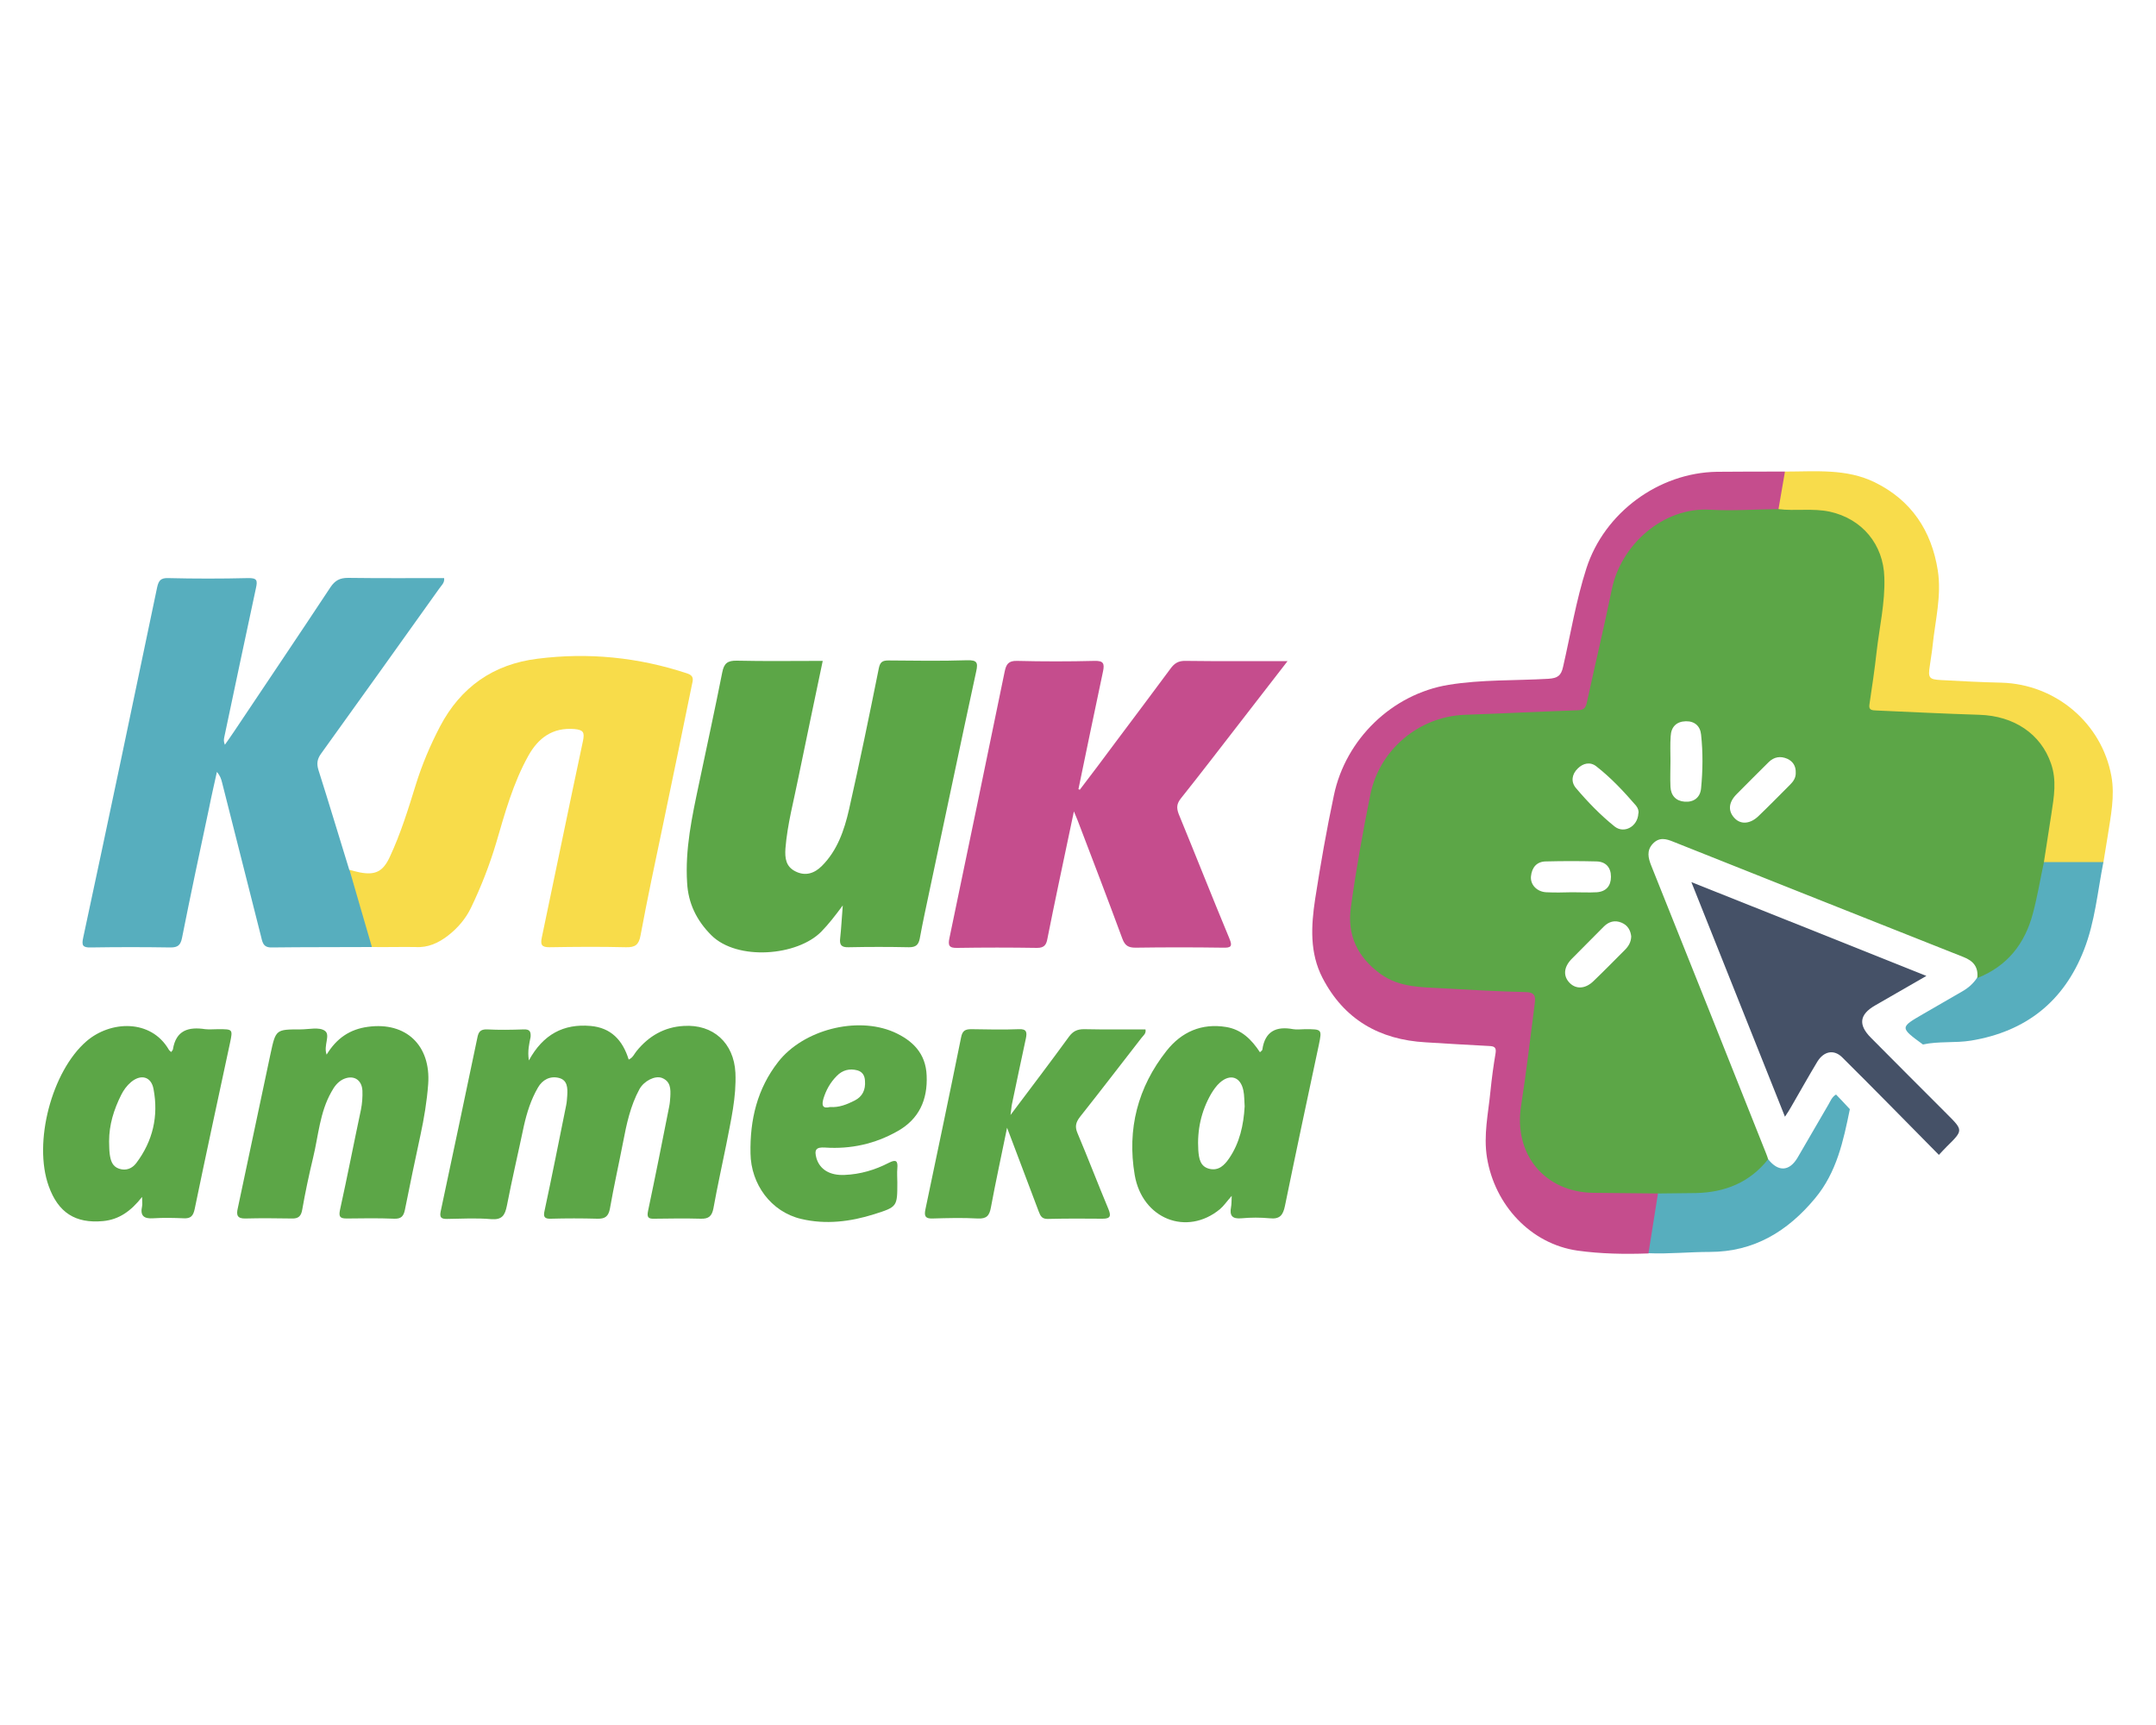 <?xml version="1.0" encoding="utf-8"?><!--Generator: Adobe Illustrator 25.4.1, SVG Export Plug-In . SVG Version: 6.00 Build 0)--><svg xmlns="http://www.w3.org/2000/svg" xmlns:xlink="http://www.w3.org/1999/xlink" xml:space="preserve" id="Слой_1" x="0px" y="0px" style="enable-background:new 0 0 1000 800" version="1.1" viewBox="0 0 1000 800"><style type="text/css">.st0{fill:#57AEBE;}
	.st1{fill:#F8DC4A;}
	.st2{fill:#C54D8D;}
	.st3{fill:#5CA647;}
	.st4{fill:#F8DC4B;}
	.st5{fill:#455167;}</style><g><path d="M172.5,439.2c-15.5,0.1-31,0-46.5,0.2c-4.2,0.1-4.3-2.8-5-5.4c-6-23.7-12-47.4-18-71.1
		c-0.4-1.6-0.9-3.2-2.4-4.9c-1.2,5.5-2.5,11-3.6,16.6c-4.3,20.2-8.6,40.3-12.6,60.5c-0.7,3.3-2,4.3-5.3,4.3c-12.3-0.2-24.7-0.2-37,0
		c-3.8,0.1-4.3-1-3.5-4.6c11.6-54.1,23-108.3,34.3-162.5c0.7-3.1,1.7-4.3,5.1-4.2c12.3,0.3,24.7,0.3,37,0c4.3-0.1,4.5,1.1,3.7,4.7
		c-5,23.1-9.8,46.1-14.7,69.2c-0.2,1-0.3,1.9,0.3,3.4c1.4-2,2.9-4.1,4.3-6.2c14.9-22.3,29.9-44.5,44.7-66.9c2.1-3.1,4.3-4.3,8.1-4.3
		c14.8,0.2,29.6,0.1,44.6,0.1c0.3,2.3-1.4,3.5-2.3,4.9c-18.2,25.5-36.4,51-54.7,76.4c-1.9,2.6-2.2,4.7-1.3,7.7
		c4.9,15.4,9.5,30.8,14.3,46.3c1.5,1.1,2.2,2.8,2.7,4.6c2.7,8.5,4.9,17.1,7.7,25.5C173.2,435.4,173.8,437.3,172.5,439.2z" class="st0"/><path d="M172.5,439.2c-3.5-11.9-6.9-23.8-10.4-35.8c1.6,0.4,3.2,0.9,4.8,1.2c7.3,1.4,10.8-0.5,13.9-7.2
		c5-10.7,8.5-22,12-33.3c2.9-9.4,6.7-18.4,11.3-27.2c9.6-18.3,24.8-28.9,45.2-31.4c23.6-3,46.7-0.7,69.4,6.8
		c3.6,1.2,2.6,3.3,2.2,5.4c-4.4,21.5-8.8,42.9-13.3,64.4c-3.6,17.2-7.3,34.4-10.5,51.7c-0.8,4.4-2.5,5.6-6.8,5.5
		c-11.8-0.3-23.6-0.2-35.5,0c-3.6,0-4.2-1.2-3.5-4.5c6.4-30.4,12.6-60.8,19.1-91.2c0.8-4,0.2-5.1-4-5.5
		c-10.2-0.8-16.8,4.2-21.4,12.5c-7,12.6-10.8,26.4-14.8,40.1c-3.1,10.4-7,20.4-11.7,30.2c-2.5,5.2-6.2,9.5-10.7,13
		c-4.4,3.4-9.3,5.7-15.2,5.3C185.9,439.1,179.2,439.3,172.5,439.2z" class="st1"/><path d="M500.8,366.3c5.7-7.5,11.4-15,17-22.6c8.4-11.2,16.8-22.4,25.1-33.6c1.8-2.5,3.7-3.7,7-3.6
		c15.4,0.2,30.8,0.1,47.3,0.1c-7.6,9.8-14.6,18.8-21.6,27.9c-9.3,12-18.5,24-27.9,35.8c-1.9,2.4-2.1,4.3-1,7.2
		c7.9,19.2,15.5,38.5,23.5,57.7c1.6,3.8,0.7,4.4-3,4.3c-13.5-0.2-27-0.2-40.5,0c-3.3,0-4.9-0.9-6.1-4.1c-6.8-18.4-13.8-36.7-20.8-55
		c-0.4-1-0.8-2-1.7-4.1c-2.5,12-4.8,22.9-7.1,33.7c-1.8,8.5-3.5,16.9-5.2,25.4c-0.5,2.8-1.5,4.2-4.8,4.2c-12.3-0.2-24.7-0.2-37,0
		c-3.8,0.1-4.4-1.1-3.6-4.7c8.6-41.1,17.1-82.3,25.6-123.5c0.7-3.3,1.7-5,5.7-4.9c12,0.3,24,0.3,36,0c4-0.1,4.7,1.1,3.9,4.9
		c-3.9,18.2-7.6,36.4-11.4,54.6C500.4,366,500.6,366.1,500.8,366.3z" class="st2"/><path d="M381.6,306.5c-3.8,18.3-7.6,36-11.2,53.7c-2.2,11.1-5.2,22-6.1,33.3c-0.3,4.5,0.2,8.4,4.6,10.6
		c4.7,2.4,8.9,0.9,12.3-2.5c7.2-7.2,10.4-16.6,12.6-26.2c4.9-21.7,9.4-43.5,13.8-65.4c0.6-3,1.7-3.7,4.5-3.7
		c12.2,0.1,24.3,0.3,36.5-0.1c4.5-0.1,5.1,1,4.2,5.1c-7.3,33.6-14.3,67.3-21.5,101c-1.6,7.6-3.3,15.3-4.7,23c-0.6,2.9-1.8,4-5,4
		c-9.3-0.2-18.7-0.2-28,0c-3.4,0.1-4.3-1.1-3.9-4.3c0.5-4.5,0.7-9.1,1.2-15.1c-3.7,5-6.6,8.7-9.9,12.1
		c-11.1,11.4-39.1,13.7-51.1,1.7c-6.8-6.8-10.7-14.8-11.2-24.3c-1-15.6,2.3-30.8,5.5-45.9c3.6-17.2,7.4-34.5,10.8-51.7
		c0.8-4.2,2.5-5.5,6.8-5.4C354.9,306.7,368.1,306.5,381.6,306.5z" class="st3"/><path d="M764.6,581.3c-11,0.4-22.1,0.2-32.9-1.3c-21.7-3.1-38.4-21.1-42-43.1c-1.7-10.5,0.6-20.5,1.6-30.8
		c0.6-6,1.4-11.9,2.4-17.8c0.4-2.7-0.8-3.1-3-3.2c-9.8-0.5-19.6-1.1-29.4-1.7c-21.5-1.2-37.9-10.6-47.9-29.9
		c-6-11.6-5.3-24.1-3.4-36.6c2.5-16.1,5.3-32.1,8.7-48.1c5.4-25.9,26.9-46.9,53.2-51.2c15.3-2.5,30.9-1.9,46.3-2.8
		c4.2-0.3,5.9-1.4,6.8-5.6c3.5-15.2,6-30.7,10.8-45.6c8.3-25.8,33.5-44.4,60.6-44.8c10.5-0.1,21-0.1,31.5-0.1
		c1.8,6.4-0.4,12.3-2.7,18.1c-2,1.5-4.4,1.2-6.7,1.3c-8.2,0-16.3,0.5-24.5-0.1c-21.6-1.4-40,14.7-44.5,34.8
		c-2.3,10.4-4.7,20.8-7,31.2c-1.6,7-3.3,13.9-4.6,21c-0.7,4.1-2.7,6.1-7,6.1c-17-0.2-33.9,1.6-50.8,2.1
		c-21.5,0.6-39.1,15.9-43.2,36.9c-3.1,16.3-5.4,32.9-8.7,49.2c-3.2,15.7,8.2,35.1,28.6,36.7c13.9,1.1,27.9,2.1,41.8,2
		c2.8,0,5.7,0.1,8.4,0.7c5.7,1.1,6.8,2.4,6,8.1c-1.7,13-3.4,26.1-5.1,39.1c-0.7,5.1-1.8,10.2-1.4,15.4c1.4,18.2,13.9,30.1,32.5,30.6
		c7.8,0.2,15.7,0,23.5,0.1c2.3,0,4.7-0.3,6.7,1.4c0.8,1.1,1,2.4,0.9,3.8c-1,7.3-2.4,14.6-3.9,21.8
		C766.1,579.9,765.5,580.7,764.6,581.3z" class="st2"/><path d="M245.3,491.8c6.6-12.1,16.1-17.1,28.6-16c9.4,0.8,14.9,6.5,17.7,15.6c2-0.9,2.6-2.7,3.7-4
		c5.6-6.9,12.8-11.1,21.8-11.6c13.7-0.9,23.3,7.9,24,21.7c0.5,11.3-2.1,22.1-4.2,33.1c-2,9.9-4.2,19.8-6,29.8
		c-0.7,3.6-2.2,4.9-5.8,4.8c-7.2-0.2-14.3-0.1-21.5,0c-2.8,0.1-3.7-0.5-3-3.7c3.4-16.1,6.6-32.2,9.8-48.4c0.3-1.5,0.4-3,0.5-4.4
		c0.2-3.6,0.2-7.2-3.9-8.8c-3.2-1.2-8.3,1.4-10.4,5.2c-4.2,7.7-6,16.2-7.6,24.6c-2,10.3-4.3,20.5-6.1,30.8c-0.7,3.7-2.3,4.8-5.9,4.7
		c-7.2-0.2-14.3-0.2-21.5,0c-3,0.1-3.6-0.9-2.9-3.8c3.5-16.3,6.7-32.5,10-48.8c0.3-1.5,0.4-3,0.5-4.5c0.2-3.4,0.2-7.2-3.9-8.2
		c-4-1-7.6,0.8-9.7,4.5c-3.2,5.5-5.1,11.5-6.5,17.7c-2.6,12.4-5.5,24.7-7.9,37.1c-0.9,4.4-2.2,6.6-7.3,6.2
		c-6.8-0.6-13.6-0.2-20.5-0.1c-2.6,0-3.5-0.6-2.9-3.5c5.7-26.8,11.4-53.7,17-80.5c0.5-2.6,1.3-4,4.5-3.9c5.6,0.3,11.3,0.2,17,0
		c2.7-0.1,3.4,0.9,3.2,3.5C245.5,484,244.6,487.3,245.3,491.8z" class="st3"/><path d="M824.9,236.1c1-5.8,2-11.6,3-17.4c14.1,0,28.5-1.5,41.7,5c16.9,8.3,26.3,22.4,29.2,40.9
		c1.8,11.7-1.2,23.1-2.4,34.7c-0.3,3.1-0.9,6.3-1.3,9.4c-0.9,5.7-0.4,6.4,5.3,6.7c9.3,0.5,18.6,1,27.9,1.2
		c25.1,0.7,46.5,18.7,51,43.3c1.7,9.3-0.3,18.6-1.7,27.8c-0.6,4.1-1.4,8.2-2,12.3c-1.5,1.2-3.3,1.4-5.2,1.3
		c-7.4-0.3-14.8,1.1-22.1-0.9c-2.1-1.6-1.4-3.9-1.2-6c0.8-7.4,2-14.9,3.5-22.2c3.9-18.9-7.8-37.7-31.5-38.8
		c-15.4-0.7-30.9-1.7-46.3-2.2c-6.6-0.2-7.5-1.1-6.7-7.8c1.8-14.9,3.9-29.7,5.7-44.5c0.8-6.6,1-13.3-1.2-19.8
		c-4.3-12.8-14.5-20.4-28.1-20.8c-4.2-0.1-8.3,0.1-12.5-0.1C828.2,238,826.1,238.3,824.9,236.1z" class="st4"/><path d="M467.1,523c-2.7,13.3-5.3,25.1-7.5,37c-0.7,3.8-2,5.3-6.1,5.1c-7-0.4-14-0.2-21,0c-3.3,0.1-3.9-1.1-3.3-4.1
		c5.6-26.7,11.2-53.3,16.6-80c0.6-3,1.9-3.7,4.7-3.7c7.3,0.1,14.7,0.3,22,0c3.8-0.2,3.9,1.5,3.3,4.4c-2.2,10.1-4.3,20.2-6.4,30.2
		c-0.3,1.2-0.3,2.5-0.7,5.2c9.7-12.9,18.5-24.5,27.1-36.3c1.9-2.6,3.9-3.5,7-3.5c9.5,0.2,19,0.1,28.5,0.1c0.4,2-1.1,2.9-1.9,4
		c-9.5,12.2-18.9,24.5-28.5,36.6c-2,2.6-2.4,4.6-1.1,7.6c4.9,11.6,9.4,23.4,14.3,35.1c1.3,3.2,1,4.5-2.7,4.5
		c-8.5-0.1-17-0.1-25.5,0.1c-2.6,0-3.3-1.3-4.1-3.4C477.1,549.3,472.3,536.9,467.1,523z" class="st3"/><path d="M151.5,489.1c4.6-7.6,10.8-11.8,19.2-12.9c17.6-2.4,29.2,8.6,27.9,26.6c-0.6,8-1.9,15.8-3.6,23.7
		c-2.5,11.5-4.9,23.1-7.2,34.6c-0.6,2.8-1.6,4.2-4.9,4.1c-7.3-0.3-14.7-0.2-22-0.1c-3.1,0-3.9-0.7-3.2-4c3.4-15.4,6.4-30.9,9.7-46.4
		c0.6-3,0.8-6,0.7-8.9c-0.3-5.3-4.4-7.5-9.1-5.2c-2.5,1.3-4,3.4-5.3,5.8c-5.4,9.5-6,20.3-8.5,30.6c-1.9,7.9-3.6,15.9-5,23.9
		c-0.5,3.1-1.8,4.3-4.8,4.2c-7.2-0.1-14.3-0.2-21.5,0c-3.8,0.1-4.4-1.5-3.6-4.8c5.1-23.9,10.1-47.8,15.2-71.7
		c2.4-11.2,2.5-11.2,13.9-11.2c3.8,0,8.6-1.2,11.2,0.6C153.5,479.9,149.9,484.9,151.5,489.1z" class="st3"/><path d="M947.9,399.8c9.2,0,18.4,0,27.7,0c-2.7,13.7-3.9,27.7-9,40.7c-9.3,23.9-26.9,37.9-52.4,42.1
		c-7.4,1.2-15,0.2-22.3,1.8c-10.8-7.9-10.7-7.9,0.2-14.2c6-3.4,12-7,18-10.4c2.8-1.6,5.1-3.6,6.9-6.3c1.1-1.8,2.9-2.7,4.6-3.7
		c10.5-5.9,16.7-15,19.7-26.4c1.6-6.1,2.5-12.4,3.9-18.6C945.7,403,945.8,400.8,947.9,399.8z" class="st0"/><path d="M820.1,537.6c4.7,6,9.9,5.7,13.7-0.8c4.8-8.2,9.5-16.4,14.3-24.6c0.9-1.5,1.5-3.4,3.5-4.6
		c2.1,2.2,4.3,4.5,6.4,6.8c-3,14.7-6.1,29.3-16.1,41.3c-12.7,15.3-28.3,24.9-48.9,24.9c-9.5,0-18.9,1-28.4,0.6
		c1.5-9.2,2.9-18.5,4.4-27.7c1.8-2.1,4.3-1.5,6.5-1.6c6-0.1,11.9,0,17.9-0.9c8.2-1.2,15.3-4.4,21.3-10.1
		C816.3,539.5,817.6,537.6,820.1,537.6z" class="st0"/><path d="M827.9,517.9c-14.5-36.3-28.7-72-43.4-108.8c36.7,14.6,72.3,28.8,109,43.5c-5.2,3-9.6,5.5-13.9,8
		c-3.3,1.9-6.6,3.8-9.9,5.7c-7.3,4.2-7.9,9-1.9,15c11.7,11.8,23.5,23.6,35.3,35.4c7.5,7.5,7.5,7.5-0.1,15c-1.2,1.2-2.3,2.4-3.7,3.9
		c-15-15.2-29.8-30.3-44.8-45.2c-3.9-3.9-8.6-2.9-11.6,2c-4.1,6.8-8,13.8-12,20.7C830.1,514.6,829.2,515.9,827.9,517.9z" class="st5"/><path d="M605.3,477.3c-1.8,0-3.7,0.3-5.5,0c-7.9-1.5-13.1,1-14.3,9.5c0,0.3-0.4,0.5-1.1,1.2
		c-3.9-5.9-8.5-10.5-15.6-11.7c-11.5-1.9-20.8,2.3-27.7,11c-13.4,16.9-18.4,36.4-14.8,57.6c3.5,20.5,24.2,28.5,39.5,15.9
		c1.8-1.5,3.1-3.5,5.5-6.2c-0.1,2.8-0.1,4-0.3,5.1c-0.8,4.1,0.5,5.7,4.9,5.3c4.3-0.4,8.7-0.4,13,0c4.7,0.5,6.2-1.4,7.1-5.8
		c5.1-24.9,10.4-49.8,15.7-74.6C613.2,477.3,613.2,477.3,605.3,477.3z M570.1,537.2c-2.2,3.2-4.8,5.8-9,4.9c-4.5-1-5-4.9-5.3-8.6
		c-0.6-9.3,1.3-18.2,6-26.3c1.1-1.8,2.4-3.7,4-5.1c4.8-4.3,9.6-2.7,10.9,3.6c0.5,2.4,0.4,4.9,0.6,7.4
		C576.8,521.8,575,530,570.1,537.2z" class="st3"/><path d="M101.2,477.3c-2,0-4,0.2-6,0c-7.8-1.2-13.6,0.5-15,9.4c-0.1,0.4-0.5,0.7-0.8,1.2c-0.4-0.4-0.9-0.7-1.1-1.1
		c-8.3-14.3-27.1-13.5-38.2-3.9c-16.1,13.9-24.8,47-17.5,67.2c4.4,12.3,12.4,17.4,25.2,16.2c7.4-0.7,12.9-4.6,18.1-11.2
		c0,2.3,0.2,3.3,0,4.3c-1,4.5,0.9,5.9,5.2,5.6c4.6-0.3,9.3-0.2,14,0c3.3,0.2,4.5-1,5.2-4.3c5.3-25.7,10.9-51.4,16.4-77.1
		C108,477.3,108,477.3,101.2,477.3z M63.2,539.4c-1.9,2.5-4.7,3.7-8,2.6c-3.2-1.1-3.9-3.9-4.3-6.7c-0.3-2-0.2-4-0.3-6
		c0-7.7,2.2-14.7,5.6-21.5c1.1-2.2,2.6-4.3,4.5-5.9c4.6-3.9,9.4-2.7,10.5,3.1C73.6,517.6,70.9,529.2,63.2,539.4z" class="st3"/><path d="M429.8,498.8c-0.4-10.3-6.5-16.3-15.3-20.2c-17.2-7.4-41.9-1-53.5,13.8c-9.8,12.5-13.2,26.9-12.9,42.5
		c0.2,14.3,9.5,27.1,23.5,30.4c11.4,2.7,22.8,1.3,33.9-2.2c10.7-3.4,10.7-3.5,10.7-14.7c0-2.2-0.2-4.3,0-6.5c0.3-3.5-0.5-4.4-4-2.6
		c-6.4,3.3-13.2,5.3-20.5,5.6c-6.8,0.3-11.4-2.5-13-7.7c-1.1-3.9-0.3-5.3,4-5c11.9,0.8,23.2-1.7,33.6-7.6
		C426.3,519,430.3,510,429.8,498.8z M396.4,510.4c-3.6,1.8-7.2,3.3-11.4,3c-3.6,0.9-3.9-0.9-3.1-3.8c1.2-4,3.2-7.6,6.2-10.6
		c2.6-2.7,5.9-3.6,9.6-2.6c2.4,0.7,3.4,2.5,3.5,4.9C401.5,505.4,400.1,508.5,396.4,510.4z" class="st3"/><path d="M951.3,354.1c-4.7-13.7-17.1-22.1-33.2-22.6c-15.9-0.5-31.9-1.3-47.8-2c-2-0.1-3.7-0.1-3.2-2.9
		c1.2-8,2.4-16.1,3.3-24.2c1.3-11.5,4-22.9,3.6-34.6c-0.4-15.3-10.3-27.2-25.3-30.5c-7.9-1.7-15.9-0.2-23.9-1.2
		c-10.5,0.1-21,0.9-31.5,0.3c-21.9-1.4-41.5,16.3-45.7,36.9c-3.6,17.6-7.8,35-11.6,52.6c-0.6,2.7-1.7,3.4-4.2,3.5
		c-17.5,0.6-34.9,1.5-52.4,2.1c-21.3,0.8-39.6,16.2-43.8,37c-3.5,17.3-6.6,34.6-9,52c-1.9,13.2,3,23.3,13.6,31.1
		c8.9,6.5,19.4,6.2,29.7,6.8c12.6,0.7,25.3,1.4,37.9,1.7c3.8,0.1,4.5,1.7,4.1,4.9c-2.1,16-3.9,32-6.4,47.9
		c-3.5,22.4,10.9,40,33.6,40.3c10,0.1,20,0.2,30,0.3c5.8-0.1,11.7-0.1,17.5-0.2c13.5-0.3,25-4.9,33.5-15.7c-0.3-0.9-0.6-1.9-1-2.8
		c-17.7-44.5-35.4-88.9-53.2-133.3c-1.4-3.5-2.3-7,0.7-10.2c3-3.2,6.2-2.3,9.6-0.9c44.8,17.8,89.6,35.7,134.4,53.4
		c4.7,1.8,7.1,4.7,6.5,9.8c13.9-5.5,22.1-15.9,25.8-30c2.1-7.8,3.4-15.8,5.1-23.7c1.2-7.5,2.3-15.1,3.5-22.6
		C952.7,369.5,954,361.8,951.3,354.1z M717.2,413.8c-4.3-0.2-7.5-3.5-7.1-7.4c0.4-4.1,2.7-6.9,7-6.9c7.8-0.2,15.6-0.2,23.4,0
		c4.3,0.1,6.7,2.8,6.7,7.1c0,4.3-2.3,6.9-6.6,7.2c-3.8,0.2-7.6,0-11.4,0c0,0,0,0,0,0C725.2,413.9,721.2,414,717.2,413.8z
		 M753.6,440.6c-4.8,4.8-9.6,9.7-14.5,14.4c-3.7,3.6-8,3.9-11,0.9c-3.1-3.1-2.9-7.2,0.7-11c5-5.1,10.1-10.1,15.1-15.2
		c2.3-2.3,5.1-3.1,8.2-1.8c2.9,1.2,4.2,3.6,4.5,6.4C756.5,437,755.3,438.9,753.6,440.6z M759.9,377.3c-0.3,6-6.6,9.5-11,6
		c-6.6-5.3-12.5-11.4-18-17.9c-2.4-2.9-1.8-6.4,0.9-9c2.5-2.5,5.8-3.2,8.6-1c6.8,5.3,12.7,11.6,18.4,18.2
		C759.8,374.8,760.2,376.3,759.9,377.3z M789,365.6c-0.4,4.3-3.4,6.5-7.6,6.2c-4-0.3-6.4-2.8-6.6-6.9c-0.2-4,0-8,0-12
		c0-3.8-0.2-7.7,0.1-11.5c0.2-4.3,2.7-6.8,7-6.9c4.1-0.1,6.7,2.2,7.1,6.2C789.9,349,789.8,357.3,789,365.6z M830.2,364
		c-4.8,4.8-9.6,9.7-14.5,14.4c-3.8,3.7-8.1,4.1-11,1.2c-3.3-3.3-3.1-7.4,0.8-11.3c4.9-5,9.9-9.9,14.8-14.8c2.5-2.5,5.5-3,8.7-1.6
		c2.6,1.2,4,3.4,3.9,6.4C833,360.7,831.8,362.4,830.2,364z" class="st3"/></g></svg>